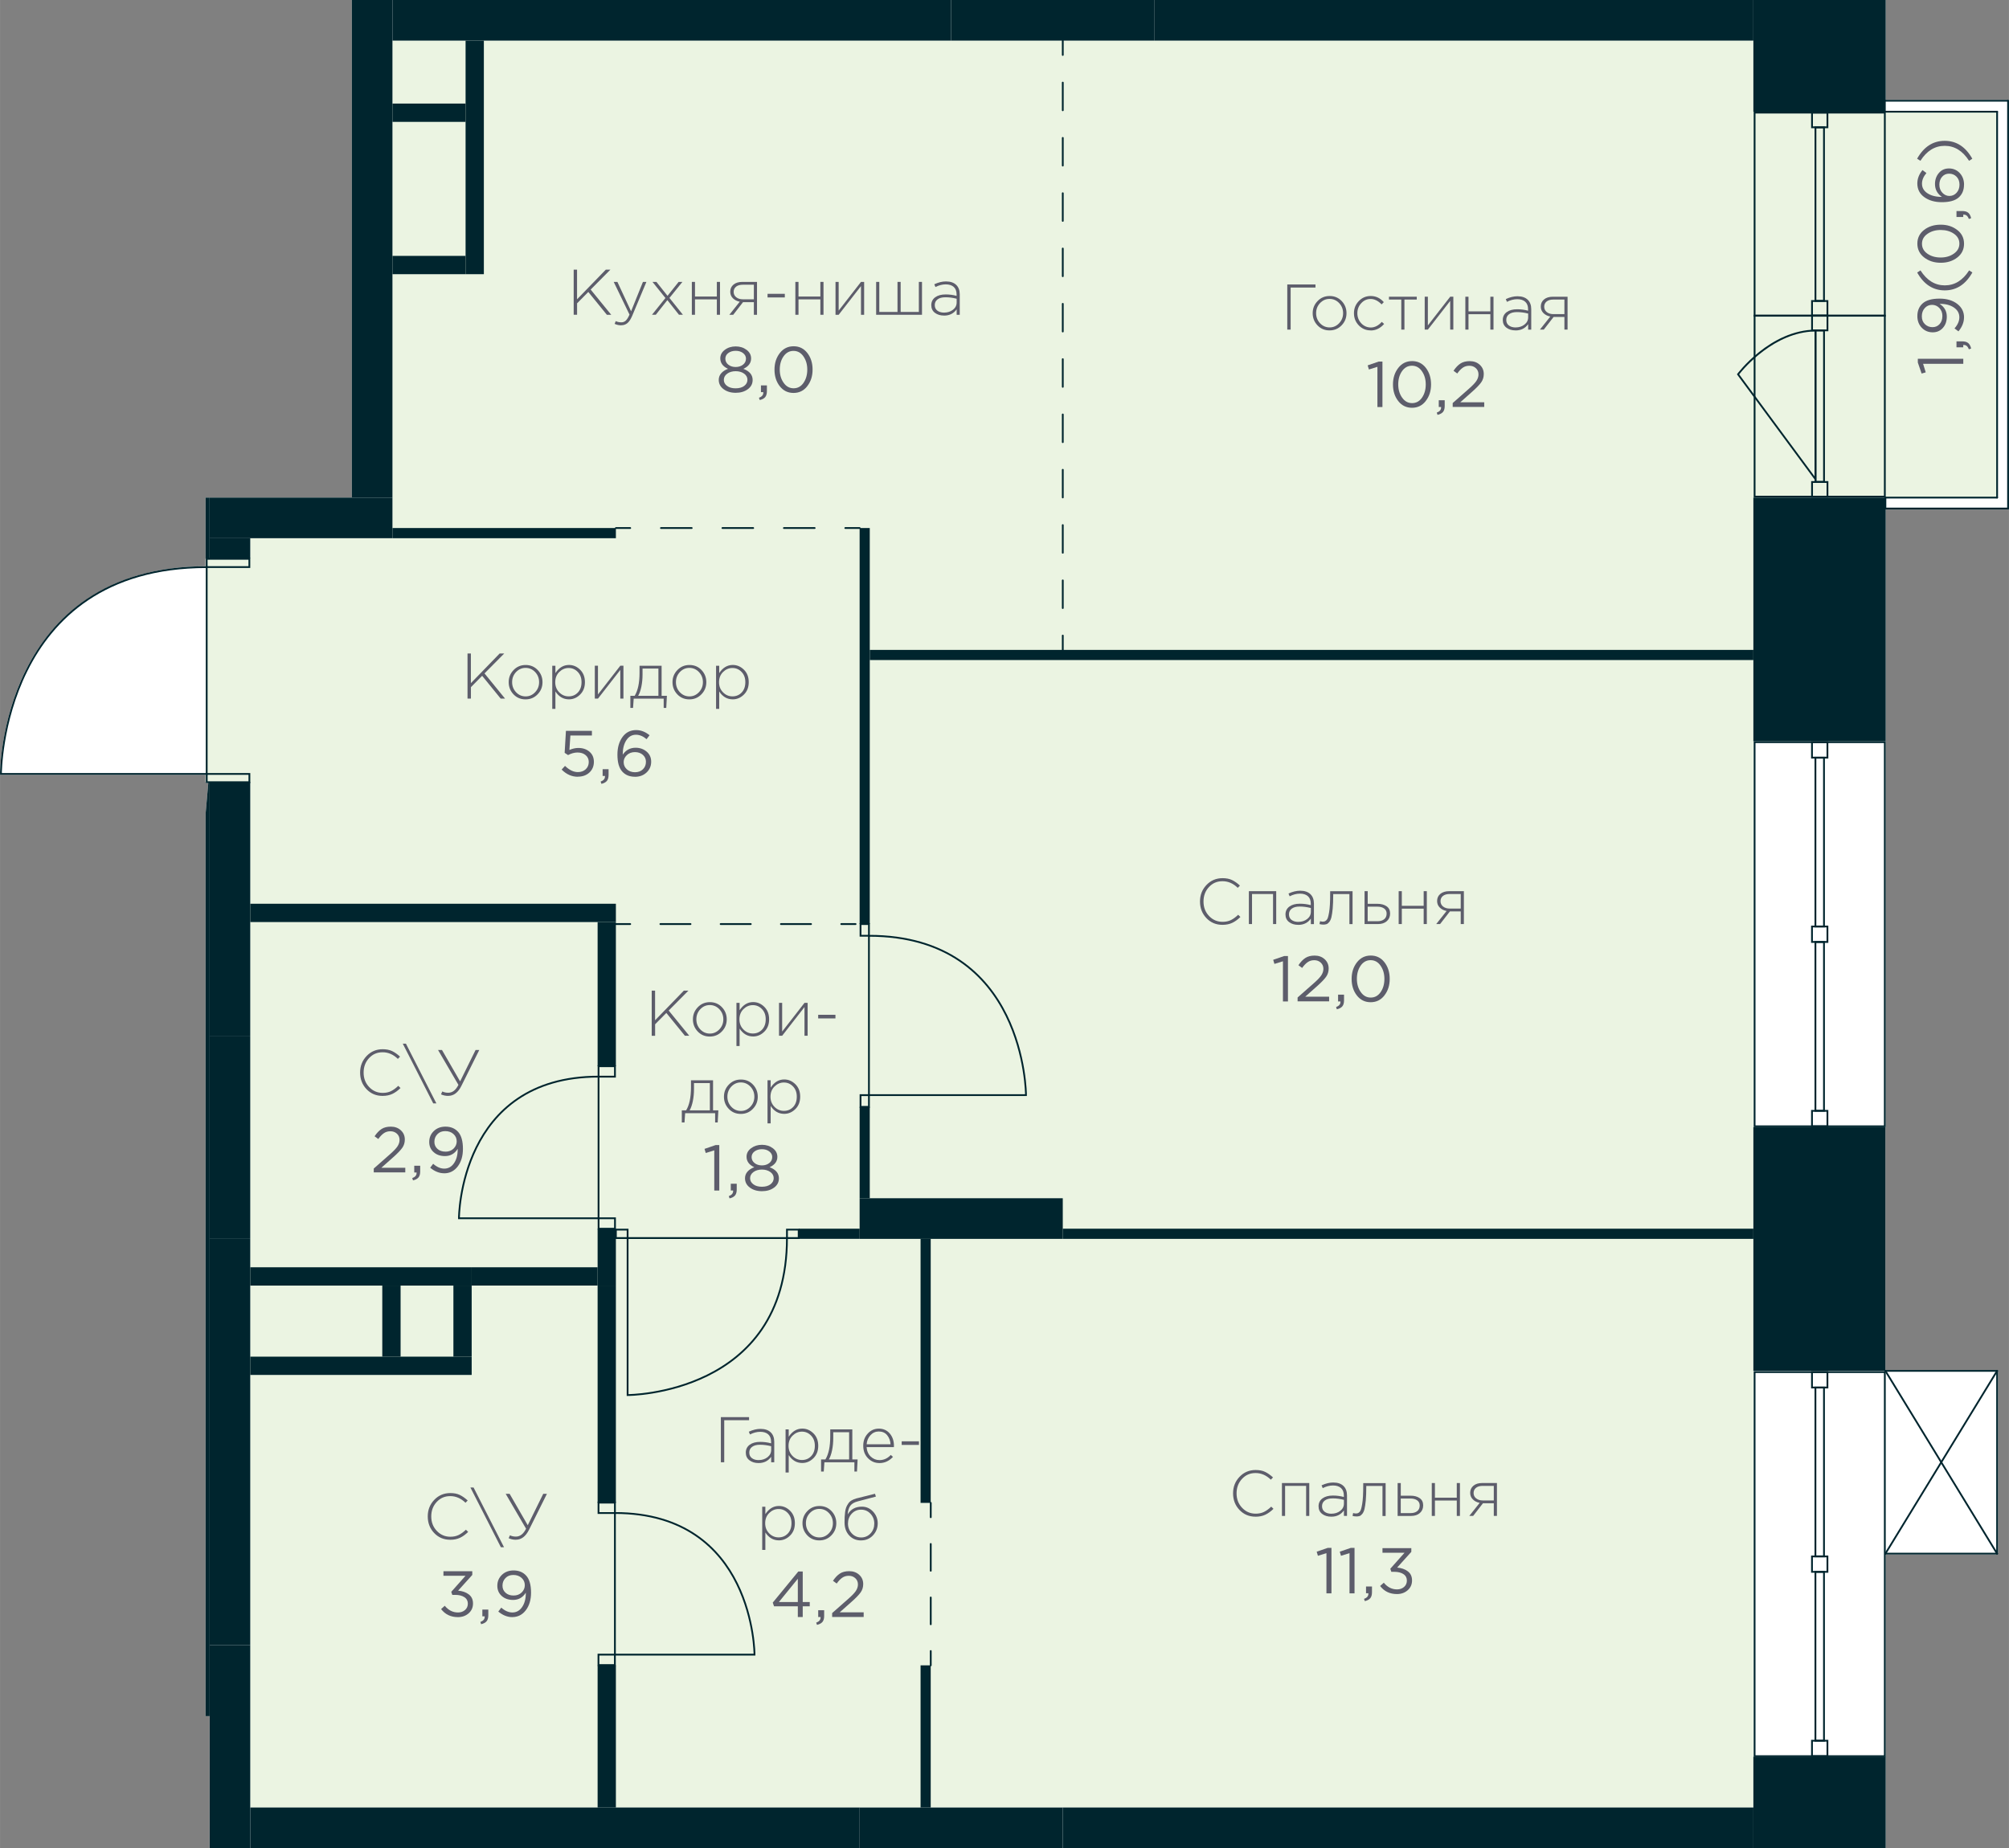 <?xml version="1.0" encoding="UTF-8"?>
<svg xmlns="http://www.w3.org/2000/svg" width="197.81mm" height="182mm" viewBox="0 0 560.71 515.91">
  <rect x="0" y="0" width="560.71" height="515.91" fill="#808080" stroke="none"/>
  <defs>
    <style>
      .cls-1 {
        stroke-dasharray: 0 0 7.47 7.47;
      }

      .cls-1, .cls-2, .cls-3, .cls-4, .cls-5, .cls-6 {
        fill: none;
        stroke: #00252e;
        stroke-linecap: round;
        stroke-width: .5px;
      }

      .cls-1, .cls-2, .cls-3, .cls-5, .cls-6 {
        stroke-linejoin: round;
      }

      .cls-2 {
        stroke-dasharray: 0 0 8.58 8.58;
      }

      .cls-3 {
        stroke-dasharray: 0 0 8.41 8.41;
      }

      .cls-7, .cls-8 {
        fill: #00252e;
      }

      .cls-9 {
        fill: #ebf4e2;
      }

      .cls-10 {
        fill: #fff;
      }

      .cls-11 {
        fill: #5d5d6b;
      }

      .cls-4 {
        stroke-miterlimit: 10;
      }

      .cls-5 {
        stroke-dasharray: 0 0 7.72 7.72;
      }

      .cls-8 {
        fill-rule: evenodd;
      }
    </style>
  </defs>
  <g id="Layer_17" data-name="Layer 17">
    <path class="cls-10" d="M322.13,0H98.19V138.9H57.37v17.01h.06v.08h-.06v2.07c-29.58,.11-43.61,15.81-50.17,29C.08,201.38,0,215.89,0,216.04v.25H57.37v1.98h.06v.33h.7l-.76,8.66v251.8h1.13v36.85h467.81v-81.95s31.09,0,31.09,0c.04,0,.09-.01,.13-.04,0,0,0-.02,.02-.02,.03-.02,.04-.05,.06-.08,.02-.03,.03-.05,.03-.08,0-.01,.01-.02,.01-.03v-51.02s-.01-.02-.01-.03c0-.03-.02-.06-.03-.08-.02-.03-.03-.06-.06-.08,0,0,0-.02-.02-.02-.02-.01-.04,0-.07-.01-.02,0-.04-.03-.06-.03h-31.18s0,0,0,0v-67.78h.09v-107.72s0-64.72,0-64.72h34.15c.14,0,.25-.11,.25-.25V28.12c0-.14-.11-.25-.25-.25h-34.15V0h-204.19Z"/>
  </g>
  <g id="fon_green">
    <polygon class="cls-9" points="557.4 31.18 489.37 31.18 489.37 11.34 109.53 11.34 109.53 150.24 69.84 150.24 69.84 155.99 57.37 155.99 57.37 218.27 69.84 218.27 69.84 504.57 109.53 504.57 299.45 504.57 489.37 504.57 489.37 138.9 557.4 138.9 557.4 31.18"/>
  </g>
  <g id="_Разделитель" data-name="Разделитель">
    <g>
      <line class="cls-6" x1="171.89" y1="147.4" x2="175.89" y2="147.4"/>
      <line class="cls-2" x1="184.47" y1="147.4" x2="231.64" y2="147.4"/>
      <line class="cls-6" x1="235.92" y1="147.4" x2="239.92" y2="147.4"/>
    </g>
    <g>
      <line class="cls-6" x1="171.89" y1="257.95" x2="175.89" y2="257.95"/>
      <line class="cls-3" x1="184.31" y1="257.95" x2="230.58" y2="257.95"/>
      <line class="cls-6" x1="234.79" y1="257.95" x2="238.79" y2="257.95"/>
    </g>
    <g>
      <line class="cls-6" x1="259.77" y1="464.88" x2="259.77" y2="460.88"/>
      <line class="cls-1" x1="259.77" y1="453.41" x2="259.77" y2="427.26"/>
      <line class="cls-6" x1="259.77" y1="423.53" x2="259.77" y2="419.53"/>
    </g>
    <g>
      <line class="cls-6" x1="296.62" y1="11.34" x2="296.62" y2="15.34"/>
      <line class="cls-5" x1="296.62" y1="23.06" x2="296.62" y2="173.56"/>
      <line class="cls-6" x1="296.62" y1="177.42" x2="296.62" y2="181.42"/>
    </g>
  </g>
  <g id="_балконы" data-name="балконы">
    <g id="LINE">
      <line class="cls-6" x1="523.39" y1="31.18" x2="523.39" y2="28.35"/>
    </g>
    <g id="LINE-2" data-name="LINE">
      <line class="cls-6" x1="557.4" y1="31.18" x2="523.39" y2="31.18"/>
    </g>
    <g id="LINE-3" data-name="LINE">
      <line class="cls-6" x1="557.4" y1="138.9" x2="557.4" y2="31.18"/>
    </g>
    <g id="LINE-4" data-name="LINE">
      <line class="cls-6" x1="526.22" y1="141.73" x2="526.22" y2="138.9"/>
    </g>
    <g id="LINE-5" data-name="LINE">
      <line class="cls-6" x1="526.22" y1="138.9" x2="557.4" y2="138.9"/>
    </g>
    <g id="LINE-6" data-name="LINE">
      <line class="cls-6" x1="523.39" y1="28.12" x2="560.46" y2="28.12"/>
    </g>
    <g id="LINE-7" data-name="LINE">
      <line class="cls-6" x1="560.46" y1="28.12" x2="560.46" y2="141.96"/>
    </g>
    <g id="LINE-8" data-name="LINE">
      <line class="cls-6" x1="560.46" y1="141.96" x2="526.22" y2="141.96"/>
    </g>
  </g>
  <g id="_Окна" data-name="Окна">
    <g>
      <path class="cls-7" d="M489.96,382.76h0m35.85,.5v106.72s-35.85,0-35.85,0v-106.72s35.85,0,35.85,0m.5-.5h-36.85s0,107.72,0,107.72h36.85v-107.72h0Z"/>
      <g>
        <path class="cls-7" d="M509.79,383.26v3.81h-3.81v-3.81h3.81m.5-.5h-4.81v4.81h4.81v-4.81h0Z"/>
        <path class="cls-7" d="M509.79,434.72v3.81s-3.81,0-3.81,0v-3.81h3.81m.5-.5h-4.81v4.81h4.81v-4.81h0Z"/>
        <path class="cls-7" d="M508.83,387.59v46.61h-1.89v-46.61s1.89,0,1.89,0m.5-.5h-2.89v47.61h2.89v-47.61h0Z"/>
        <path class="cls-7" d="M509.79,486.17v3.81h-3.81v-3.81h3.81m.5-.5h-4.81v4.81h4.81v-4.81h0Z"/>
        <path class="cls-7" d="M508.83,439.04v46.61s-1.89,0-1.89,0v-46.61h1.89m.5-.5h-2.89v47.61h2.89v-47.61h0Z"/>
      </g>
    </g>
    <g>
      <path class="cls-7" d="M489.96,206.93h0m35.85,.5v106.72s-35.85,0-35.85,0v-106.72s35.85,0,35.85,0m.5-.5h-36.85s0,107.72,0,107.72h36.85s0-107.72,0-107.72h0Z"/>
      <g>
        <path class="cls-7" d="M509.79,207.43v3.81h-3.81s0-3.81,0-3.81h3.81m.5-.5h-4.81v4.81h4.81v-4.81h0Z"/>
        <path class="cls-7" d="M509.79,258.88v3.81s-3.81,0-3.81,0v-3.81h3.81m.5-.5h-4.81v4.81h4.81v-4.81h0Z"/>
        <path class="cls-7" d="M508.83,211.76v46.61h-1.89s0-46.61,0-46.61h1.89m.5-.5h-2.89v47.61s2.89,0,2.89,0v-47.61h0Z"/>
        <path class="cls-7" d="M509.79,310.34v3.81h-3.81v-3.81h3.81m.5-.5h-4.81v4.81h4.81v-4.81h0Z"/>
        <path class="cls-7" d="M508.83,263.21v46.61s-1.89,0-1.89,0v-46.61h1.89m.5-.5h-2.89v47.61h2.89v-47.61h0Z"/>
      </g>
    </g>
    <g>
      <g>
        <path class="cls-7" d="M489.96,88.37h35.85s0,50.02,0,50.02h-35.85v-50.02m-.5-.5v51.02s36.85,0,36.85,0v-51.02s-36.85,0-36.85,0h0Z"/>
        <path class="cls-7" d="M506,88.37h3.8v3.6h-3.8v-3.6m-.5-.5v4.6h4.8s0-4.6,0-4.6h-4.8Z"/>
        <path class="cls-7" d="M506,134.8h3.8v3.6h-3.8v-3.6m-.5-.5v4.6h4.8v-4.6h-4.8Z"/>
        <path class="cls-7" d="M506.96,92.51h1.88s0,41.75,0,41.75h-1.88v-41.75m-.5-.5v42.75s2.88,0,2.88,0v-42.75s-2.88,0-2.88,0h0Z"/>
        <path class="cls-7" d="M506.46,92.52v40.49s-21.05-28.51-21.05-28.51c1.45-1.83,9.79-11.69,21.05-11.98m.5-.51h0Zm0,0c-13.02,0-22.18,12.48-22.18,12.48l22.18,30.04v-42.52h0Z"/>
      </g>
      <g>
        <path class="cls-7" d="M525.81,31.68v56.2s-35.85,0-35.85,0V31.68s35.85,0,35.85,0m.5-.5h-36.85v57.2s36.85,0,36.85,0V31.18h0Z"/>
        <path class="cls-7" d="M509.79,84.28v3.6h-3.8s0-3.6,0-3.6h3.8m.5-.5h-4.8v4.6h4.8v-4.6h0Z"/>
        <path class="cls-7" d="M509.79,31.68v3.6h-3.8v-3.6h3.8m.5-.5h-4.8v4.6h4.8v-4.6h0Z"/>
        <path class="cls-7" d="M508.83,35.82v47.92s-1.88,0-1.88,0V35.82s1.88,0,1.88,0m.5-.5h-2.88s0,48.92,0,48.92h2.88s0-48.92,0-48.92h0Z"/>
      </g>
    </g>
  </g>
  <g id="_двери" data-name="двери">
    <g>
      <path class="cls-4" d="M57.68,216.04H.25s0-57.73,57.43-57.73v57.73Z"/>
      <rect class="cls-4" x="62.48" y="211.24" width="2.31" height="11.91" transform="translate(-153.55 280.83) rotate(-90)"/>
      <rect class="cls-4" x="62.48" y="151.19" width="2.31" height="11.91" transform="translate(-93.51 220.78) rotate(-90)"/>
    </g>
    <g>
      <rect class="cls-4" x="167.87" y="461.05" width="2.91" height="4.58" transform="translate(-294.02 632.67) rotate(-90)"/>
      <rect class="cls-4" x="167.87" y="418.61" width="2.91" height="4.58" transform="translate(-251.57 590.23) rotate(-90)"/>
      <path class="cls-4" d="M171.62,422.35v39.54s38.96,0,38.96,0c0,0,0-39.54-38.96-39.54Z"/>
    </g>
    <g>
      <rect class="cls-4" x="167.89" y="339.25" width="2.91" height="4.58" transform="translate(-172.19 510.88) rotate(-90)"/>
      <rect class="cls-4" x="167.89" y="296.8" width="2.91" height="4.58" transform="translate(-129.75 468.44) rotate(-90)"/>
      <path class="cls-4" d="M167.05,300.54v39.54s-38.96,0-38.96,0c0,0,0-39.54,38.96-39.54Z"/>
    </g>
    <g>
      <rect class="cls-4" x="171.89" y="343.25" width="3.27" height="2.35"/>
      <rect class="cls-4" x="219.64" y="343.25" width="3.27" height="2.35"/>
      <path class="cls-4" d="M219.64,345.6h-44.48s0,43.83,0,43.83c0,0,44.48,0,44.48-43.83Z"/>
    </g>
    <g>
      <rect class="cls-4" x="239.71" y="306.17" width="3.27" height="2.35" transform="translate(-66 548.69) rotate(-90)"/>
      <rect class="cls-4" x="239.71" y="258.41" width="3.27" height="2.35" transform="translate(-18.24 500.93) rotate(-90)"/>
      <path class="cls-4" d="M242.52,261.22v44.48s43.83,0,43.83,0c0,0,0-44.48-43.83-44.48Z"/>
    </g>
  </g>
  <g id="_Стены" data-name="Стены">
    <polygon class="cls-8" points="58.51 515.91 69.84 515.91 69.84 459.21 58.51 459.21 58.51 515.16 58.51 515.91"/>
    <polygon class="cls-8" points="69.84 345.83 69.84 289.13 58.51 289.13 58.51 345.83 66.46 345.83 69.84 345.83"/>
    <polygon class="cls-8" points="286.5 11.34 322.13 11.34 322.13 0 265.43 0 265.43 11.34 286.5 11.34"/>
    <polygon class="cls-8" points="109.53 150.24 109.53 138.9 58.51 138.9 58.51 150.24 98.62 150.24 109.53 150.24"/>
    <polygon class="cls-8" points="239.92 515.91 296.62 515.91 296.62 504.57 239.92 504.57 239.92 515.16 239.92 515.91"/>
    <polygon class="cls-8" points="239.92 345.83 296.62 345.83 296.62 334.49 239.92 334.49 239.92 341.68 239.92 345.83"/>
    <polygon class="cls-7" points="57.37 227.26 57.37 479.06 58.51 479.06 58.51 218.27 58.16 218.27 57.37 227.26"/>
    <rect class="cls-7" x="57.37" y="138.9" width="1.13" height="17.01"/>
    <rect class="cls-7" x="98.19" width="11.34" height="138.9"/>
    <path class="cls-8" d="M377.68,515.91h111.7v-11.34s-192.76,0-192.76,0v11.34h81.06m-243.12,0h105.37v-11.34H69.84v11.34h64.71Z"/>
    <path class="cls-8" d="M129.37,11.34h136.06V0H109.53V11.34h19.84m360,0V0h-167.24V11.34h167.24Z"/>
    <path class="cls-8" d="M69.84,459.21v-113.39h-11.34v113.39s11.34,0,11.34,0m0-170.08v-70.87h-11.34v70.87h11.34m-11.34-133.23h11.34v-5.67s-11.34,0-11.34,0v5.67Z"/>
    <polygon class="cls-8" points="135.04 76.54 135.04 11.34 129.94 11.34 129.94 76.54 134.55 76.54 135.04 76.54"/>
    <polygon class="cls-8" points="129.94 34.02 129.94 28.91 109.53 28.91 109.53 34.02 129.37 34.02 129.94 34.02"/>
    <polygon class="cls-8" points="131.64 383.81 131.64 378.71 69.84 378.71 69.84 383.81 119.36 383.81 131.64 383.81"/>
    <polygon class="cls-8" points="166.79 257.39 171.89 257.39 171.89 252.28 69.84 252.28 69.84 257.39 164.94 257.39 166.79 257.39"/>
    <polygon class="cls-8" points="106.69 378.71 111.8 378.71 111.8 358.87 106.69 358.87 106.69 377.4 106.69 378.71"/>
    <polygon class="cls-8" points="94.78 358.87 131.64 358.87 131.64 353.76 69.84 353.76 69.84 358.87 87.23 358.87 94.78 358.87"/>
    <path class="cls-8" d="M171.89,504.57v-39.69h-5.1v39.69h5.1m0-85.04v-60.66h-5.1v60.66h5.1Z"/>
    <polygon class="cls-8" points="129.94 76.54 129.94 71.43 109.53 71.43 109.53 76.54 129.87 76.54 129.94 76.54"/>
    <polygon class="cls-8" points="526.22 490.39 525.66 490.39 512.05 490.39 500.71 490.39 489.37 490.39 489.37 515.91 500.71 515.91 500.71 515.91 501.05 515.91 512.05 515.91 513.38 515.91 521.51 515.91 522.82 515.91 523.39 515.91 526.31 515.91 526.31 490.39 526.22 490.39"/>
    <polygon class="cls-8" points="525.66 314.65 512.05 314.65 500.71 314.65 489.37 314.65 489.37 382.68 500.71 382.68 501.05 382.68 512.05 382.68 513.32 382.68 522.82 382.68 523.39 382.68 526.22 382.68 526.22 354.33 526.22 314.65 525.66 314.65"/>
    <polygon class="cls-8" points="526.22 138.9 526.22 138.9 525.66 138.9 525.66 138.9 512.05 138.9 512.05 138.9 500.71 138.9 489.37 138.9 489.37 206.93 500.71 206.93 501.05 206.93 512.05 206.93 522.82 206.93 523.39 206.93 526.31 206.93 526.31 138.9 526.22 138.9"/>
    <polygon class="cls-8" points="526.22 0 525.66 0 512.05 0 500.71 0 489.37 0 489.37 11.34 489.37 31.18 500.71 31.18 500.71 31.18 512.05 31.18 521.51 31.18 522.82 31.18 523.39 31.18 526.31 31.18 526.31 0 526.22 0"/>
    <path class="cls-8" d="M166.79,358.87h5.1v-15.87h-5.1v15.87m3.97-61.23h1.13v-40.25h-5.1v40.25h3.97Z"/>
    <rect class="cls-7" x="126.54" y="358.87" width="5.1" height="19.84"/>
    <rect class="cls-7" x="131.64" y="353.76" width="35.15" height="5.1"/>
    <g id="HATCH">
      <polygon class="cls-8" points="421.31 184.25 489.37 184.25 489.37 181.42 242.76 181.42 242.76 184.25 377.68 184.25 421.31 184.25"/>
    </g>
    <g id="HATCH-2" data-name="HATCH">
      <polygon class="cls-8" points="171.89 150.24 171.89 147.4 109.53 147.4 109.53 150.24 134.55 150.24 171.89 150.24"/>
    </g>
    <g id="HATCH-3" data-name="HATCH">
      <path class="cls-8" d="M240.79,334.49h1.96v-25.51h-2.83v25.51h.87m-.87-76.54h2.83v-110.55h-2.83v110.55Z"/>
    </g>
    <g id="HATCH-4" data-name="HATCH">
      <rect class="cls-7" x="222.92" y="342.99" width="17.01" height="2.83"/>
    </g>
    <g id="HATCH-5" data-name="HATCH">
      <rect class="cls-7" x="256.93" y="345.83" width="2.83" height="73.7"/>
    </g>
    <g id="HATCH-6" data-name="HATCH">
      <rect class="cls-7" x="256.93" y="464.88" width="2.83" height="39.69"/>
    </g>
    <g id="HATCH-7" data-name="HATCH">
      <polygon class="cls-8" points="296.62 345.83 489.37 345.83 489.37 342.99 296.62 342.99 296.62 344.54 296.62 345.83"/>
    </g>
  </g>
  <g id="_текст" data-name="текст">
    <g>
      <path class="cls-11" d="M359.28,92.01v-12.6h7.87v.86h-6.93v11.74h-.94Z"/>
      <path class="cls-11" d="M374.45,90.81c-.91,.95-2.03,1.42-3.38,1.42s-2.46-.47-3.36-1.41c-.89-.94-1.34-2.07-1.34-3.39s.45-2.44,1.36-3.38c.91-.95,2.03-1.42,3.38-1.42s2.46,.47,3.36,1.41c.89,.94,1.34,2.07,1.34,3.39s-.45,2.44-1.36,3.38Zm-3.34,.59c1.02,0,1.9-.39,2.64-1.17,.74-.78,1.11-1.72,1.11-2.81s-.37-2.04-1.11-2.82c-.74-.77-1.63-1.16-2.67-1.16s-1.91,.39-2.65,1.16c-.73,.77-1.1,1.71-1.1,2.82s.37,2.04,1.1,2.82c.73,.77,1.63,1.16,2.68,1.16Z"/>
      <path class="cls-11" d="M382.57,92.23c-1.32,0-2.43-.47-3.33-1.4-.9-.94-1.35-2.07-1.35-3.4s.45-2.45,1.36-3.39c.91-.94,2.01-1.41,3.32-1.41,1.43,0,2.65,.57,3.65,1.71l-.61,.63c-.98-1.01-2-1.51-3.06-1.51s-1.89,.39-2.62,1.17c-.73,.78-1.09,1.72-1.09,2.81s.37,2.04,1.1,2.82c.73,.77,1.63,1.16,2.68,1.16s2.11-.52,3.04-1.57l.65,.58c-1.07,1.21-2.32,1.82-3.74,1.82Z"/>
      <path class="cls-11" d="M391.1,92.01v-8.39h-3.44v-.79h7.76v.79h-3.44v8.39h-.88Z"/>
      <path class="cls-11" d="M397.64,92.01v-9.18h.88v8.01l6.23-8.01h.88v9.18h-.88v-8.01l-6.23,8.01h-.88Z"/>
      <path class="cls-11" d="M408.98,92.01v-9.18h.88v4.09h6.1v-4.09h.88v9.18h-.88v-4.3h-6.1v4.3h-.88Z"/>
      <path class="cls-11" d="M422.98,92.23c-1.01,0-1.85-.25-2.53-.76-.68-.51-1.02-1.23-1.02-2.15s.37-1.67,1.1-2.2c.73-.53,1.7-.79,2.92-.79,1.03,0,2.05,.13,3.04,.4v-.4c0-.91-.26-1.61-.79-2.09-.53-.48-1.27-.72-2.23-.72s-1.92,.25-2.88,.74l-.32-.77c1.14-.53,2.23-.79,3.26-.79,1.26,0,2.23,.34,2.9,1.01,.62,.62,.94,1.49,.94,2.59v5.72h-.86v-1.53c-.83,1.16-2,1.75-3.51,1.75Zm.05-.83c.96,0,1.78-.27,2.46-.8s1.02-1.21,1.02-2.03v-1.04c-1.08-.28-2.12-.41-3.11-.41s-1.7,.2-2.22,.59c-.52,.39-.78,.92-.78,1.59s.24,1.18,.72,1.55c.48,.37,1.12,.56,1.93,.56Z"/>
      <path class="cls-11" d="M429.79,92.01l2.9-3.65c-.77-.14-1.4-.46-1.9-.95-.5-.49-.75-1.1-.75-1.84,0-.82,.3-1.48,.9-1.98s1.42-.76,2.47-.76h4.1v9.18h-.88v-3.53h-3.02l-2.74,3.53h-1.08Zm3.78-4.32h3.06v-4.07h-3.1c-.79,0-1.41,.18-1.86,.54-.45,.36-.68,.85-.68,1.46s.24,1.12,.72,1.5c.48,.38,1.1,.57,1.85,.57Z"/>
      <path class="cls-11" d="M384.44,113.61v-11.21l-2.38,.74-.34-1.15,3.08-1.06h1.04v12.69h-1.4Z"/>
      <path class="cls-11" d="M397.94,111.93c-.98,1.27-2.27,1.9-3.85,1.9s-2.87-.63-3.84-1.88c-.98-1.25-1.47-2.8-1.47-4.63s.5-3.35,1.48-4.62c.99-1.27,2.28-1.9,3.86-1.9s2.86,.63,3.83,1.88,1.46,2.8,1.46,4.63-.49,3.35-1.48,4.62Zm-6.61-.94c.72,1.03,1.65,1.54,2.79,1.54s2.06-.51,2.76-1.52c.7-1.01,1.05-2.25,1.05-3.7s-.36-2.66-1.07-3.68c-.71-1.03-1.64-1.54-2.78-1.54s-2.06,.51-2.77,1.52c-.71,1.01-1.06,2.25-1.06,3.7s.36,2.66,1.08,3.68Z"/>
      <path class="cls-11" d="M401.22,115.81l-.22-.63c.8-.3,1.21-.76,1.21-1.39v-.18h-.65v-1.89h1.66v1.62c0,.72-.16,1.27-.48,1.66-.32,.38-.83,.65-1.52,.81Z"/>
      <path class="cls-11" d="M405.45,113.61v-1.1l4.57-4.03c.98-.86,1.67-1.58,2.05-2.16,.38-.58,.58-1.18,.58-1.8,0-.72-.25-1.3-.74-1.75s-1.09-.67-1.8-.67-1.29,.17-1.81,.52c-.52,.35-1.05,.89-1.58,1.64l-1.04-.76c.61-.91,1.26-1.59,1.94-2.03,.68-.44,1.55-.66,2.59-.66,1.13,0,2.06,.34,2.8,1.02,.74,.68,1.11,1.54,1.11,2.58,0,.86-.23,1.63-.7,2.3s-1.3,1.54-2.48,2.59l-3.37,2.99h6.68v1.3h-8.8Z"/>
    </g>
    <g>
      <path class="cls-11" d="M130.48,195.02v-12.6h.94v8.28l8.03-8.28h1.28l-5.51,5.56,5.74,7.04h-1.22l-5.18-6.37-3.13,3.17v3.2h-.94Z"/>
      <path class="cls-11" d="M150.05,193.81c-.91,.95-2.03,1.42-3.38,1.42s-2.46-.47-3.36-1.41c-.89-.94-1.34-2.07-1.34-3.39s.45-2.44,1.36-3.38c.91-.95,2.03-1.42,3.38-1.42s2.46,.47,3.36,1.41c.89,.94,1.34,2.07,1.34,3.39s-.45,2.44-1.36,3.38Zm-3.34,.59c1.02,0,1.9-.39,2.64-1.17,.74-.78,1.11-1.72,1.11-2.81s-.37-2.04-1.11-2.82c-.74-.77-1.63-1.16-2.67-1.16s-1.91,.39-2.65,1.16c-.73,.77-1.1,1.71-1.1,2.82s.37,2.04,1.1,2.82c.73,.77,1.63,1.16,2.68,1.16Z"/>
      <path class="cls-11" d="M154.13,197.9v-12.06h.88v2.05c1-1.51,2.26-2.27,3.78-2.27,1.18,0,2.21,.44,3.11,1.32,.9,.88,1.35,2.04,1.35,3.48s-.45,2.59-1.35,3.47c-.9,.89-1.94,1.33-3.11,1.33-1.56,0-2.82-.73-3.78-2.2v4.86h-.88Zm4.57-3.51c1.03,0,1.89-.36,2.57-1.07,.68-.71,1.03-1.68,1.03-2.89s-.35-2.13-1.05-2.86c-.7-.73-1.55-1.1-2.55-1.1s-1.87,.38-2.62,1.12-1.12,1.7-1.12,2.85,.38,2.08,1.12,2.83,1.62,1.12,2.62,1.12Z"/>
      <path class="cls-11" d="M166.01,195.02v-9.18h.88v8.01l6.23-8.01h.88v9.18h-.88v-8.01l-6.23,8.01h-.88Z"/>
      <path class="cls-11" d="M175.93,197.61v-3.38h1.21c.9-1.48,1.35-3.62,1.35-6.44v-1.94h6.16v8.39h1.48l-.18,3.38h-.72v-2.59h-8.37l-.18,2.59h-.74Zm2.18-3.38h5.65v-7.6h-4.43v1.66c0,1.2-.11,2.33-.33,3.4-.22,1.07-.52,1.91-.89,2.54Z"/>
      <path class="cls-11" d="M195.77,193.81c-.91,.95-2.03,1.42-3.38,1.42s-2.46-.47-3.36-1.41c-.89-.94-1.34-2.07-1.34-3.39s.45-2.44,1.36-3.38c.91-.95,2.03-1.42,3.38-1.42s2.46,.47,3.36,1.41c.89,.94,1.34,2.07,1.34,3.39s-.45,2.44-1.36,3.38Zm-3.34,.59c1.02,0,1.9-.39,2.64-1.17,.74-.78,1.11-1.72,1.11-2.81s-.37-2.04-1.11-2.82c-.74-.77-1.63-1.16-2.67-1.16s-1.91,.39-2.65,1.16c-.73,.77-1.1,1.71-1.1,2.82s.37,2.04,1.1,2.82c.73,.77,1.63,1.16,2.68,1.16Z"/>
      <path class="cls-11" d="M199.85,197.9v-12.06h.88v2.05c1-1.51,2.26-2.27,3.78-2.27,1.18,0,2.21,.44,3.11,1.32,.9,.88,1.35,2.04,1.35,3.48s-.45,2.59-1.35,3.47c-.9,.89-1.94,1.33-3.11,1.33-1.56,0-2.82-.73-3.78-2.2v4.86h-.88Zm4.57-3.51c1.03,0,1.89-.36,2.57-1.07,.68-.71,1.03-1.68,1.03-2.89s-.35-2.13-1.05-2.86c-.7-.73-1.55-1.1-2.55-1.1s-1.87,.38-2.62,1.12-1.12,1.7-1.12,2.85,.38,2.08,1.12,2.83,1.62,1.12,2.62,1.12Z"/>
      <path class="cls-11" d="M161.25,216.83c-1.67,0-3.17-.67-4.5-2l.94-1.03c1.19,1.15,2.38,1.73,3.58,1.73,.9,0,1.63-.26,2.2-.79,.56-.53,.85-1.21,.85-2.03,0-.78-.29-1.42-.87-1.91-.58-.49-1.33-.74-2.26-.74-.86,0-1.75,.24-2.65,.72l-.95-.63,.36-6.14h7.25v1.31h-6.01l-.27,4.03c.85-.37,1.68-.56,2.48-.56,1.26,0,2.3,.35,3.12,1.05s1.23,1.65,1.23,2.83-.42,2.22-1.26,2.99c-.84,.77-1.92,1.15-3.24,1.15Z"/>
      <path class="cls-11" d="M167.85,218.81l-.22-.63c.8-.3,1.21-.76,1.21-1.39v-.18h-.65v-1.89h1.66v1.62c0,.72-.16,1.27-.48,1.66-.32,.38-.83,.65-1.52,.81Z"/>
      <path class="cls-11" d="M177.21,216.83c-1.51,0-2.71-.5-3.58-1.49-.88-1-1.31-2.56-1.31-4.7,0-1.97,.47-3.6,1.41-4.9s2.22-1.94,3.83-1.94c1.31,0,2.55,.48,3.73,1.44l-.83,1.1c-.98-.83-1.97-1.24-2.97-1.24-1.12,0-2.01,.51-2.68,1.53-.67,1.02-1.01,2.35-1.01,3.98v.05c.88-1.28,2.07-1.93,3.58-1.93,1.21,0,2.24,.36,3.09,1.08,.85,.72,1.27,1.66,1.27,2.83s-.43,2.21-1.3,3.01-1.94,1.19-3.22,1.19Zm.02-1.26c.91,0,1.65-.28,2.21-.83,.56-.55,.84-1.25,.84-2.09,0-.78-.29-1.42-.86-1.93-.58-.51-1.31-.77-2.21-.77s-1.67,.28-2.26,.84c-.59,.56-.89,1.21-.89,1.95,0,.8,.3,1.48,.9,2.02,.6,.54,1.36,.81,2.29,.81Z"/>
    </g>
    <g>
      <path class="cls-11" d="M341.18,258.17c-1.79,0-3.28-.63-4.47-1.88-1.19-1.25-1.79-2.8-1.79-4.63s.6-3.34,1.8-4.61c1.2-1.27,2.7-1.91,4.5-1.91,1.03,0,1.91,.17,2.64,.52,.73,.35,1.46,.86,2.21,1.55l-.61,.63c-1.27-1.24-2.69-1.85-4.25-1.85s-2.77,.54-3.79,1.63c-1.01,1.09-1.52,2.43-1.52,4.04s.51,2.94,1.54,4.03c1.03,1.09,2.29,1.64,3.79,1.64,.88,0,1.65-.16,2.32-.49s1.34-.82,2.02-1.48l.63,.61c-.73,.72-1.49,1.27-2.27,1.64-.78,.37-1.69,.56-2.74,.56Z"/>
      <path class="cls-11" d="M348.56,257.95v-9.18h7.63v9.18h-.88v-8.39h-5.87v8.39h-.88Z"/>
      <path class="cls-11" d="M362.33,258.17c-1.01,0-1.85-.25-2.53-.76-.68-.51-1.02-1.23-1.02-2.15s.37-1.67,1.1-2.2c.73-.53,1.7-.79,2.92-.79,1.03,0,2.05,.13,3.04,.4v-.4c0-.91-.26-1.61-.79-2.09-.53-.48-1.27-.72-2.23-.72s-1.92,.25-2.88,.74l-.32-.77c1.14-.53,2.23-.79,3.26-.79,1.26,0,2.23,.34,2.9,1.01,.62,.62,.94,1.49,.94,2.59v5.72h-.86v-1.53c-.83,1.16-2,1.75-3.51,1.75Zm.05-.83c.96,0,1.78-.27,2.46-.8s1.02-1.21,1.02-2.03v-1.04c-1.08-.28-2.12-.41-3.11-.41s-1.7,.2-2.22,.59c-.52,.39-.78,.92-.78,1.59s.24,1.18,.72,1.55c.48,.37,1.12,.56,1.93,.56Z"/>
      <path class="cls-11" d="M369.28,258.1c-.34,0-.67-.05-1.01-.14l.16-.81c.3,.08,.53,.13,.7,.13,.24,0,.44-.03,.59-.08,.15-.05,.31-.17,.49-.33,.18-.17,.32-.43,.43-.79,.11-.36,.21-.83,.31-1.4,.1-.58,.18-1.31,.23-2.21,.05-.9,.07-1.96,.07-3.19v-.49h6.25v9.18h-.88v-8.39h-4.52v.25c0,1.49-.05,2.75-.14,3.78-.1,1.03-.22,1.84-.36,2.42-.14,.58-.35,1.03-.61,1.35-.26,.32-.52,.52-.76,.6-.25,.08-.56,.13-.95,.13Z"/>
      <path class="cls-11" d="M380.85,257.95v-9.18h.88v3.53h2.74c1.02,0,1.86,.23,2.52,.68,.66,.45,.99,1.12,.99,2.02s-.31,1.6-.92,2.14c-.61,.54-1.42,.81-2.43,.81h-3.78Zm.88-.79h2.75c.78,0,1.4-.19,1.85-.56s.68-.89,.68-1.57c0-.61-.23-1.09-.7-1.43-.47-.34-1.1-.51-1.91-.51h-2.68v4.07Z"/>
      <path class="cls-11" d="M390.37,257.95v-9.18h.88v4.09h6.1v-4.09h.88v9.18h-.88v-4.3h-6.1v4.3h-.88Z"/>
      <path class="cls-11" d="M400.85,257.95l2.9-3.65c-.77-.14-1.4-.46-1.9-.95-.5-.49-.75-1.1-.75-1.84,0-.82,.3-1.48,.9-1.98s1.42-.76,2.47-.76h4.1v9.18h-.88v-3.53h-3.02l-2.74,3.53h-1.08Zm3.78-4.32h3.06v-4.07h-3.1c-.79,0-1.41,.18-1.86,.54-.45,.36-.68,.85-.68,1.46s.24,1.12,.72,1.5c.48,.38,1.1,.57,1.85,.57Z"/>
      <path class="cls-11" d="M358.07,279.55v-11.21l-2.38,.74-.34-1.15,3.08-1.06h1.04v12.69h-1.4Z"/>
      <path class="cls-11" d="M362.16,279.55v-1.1l4.57-4.03c.98-.86,1.67-1.58,2.05-2.16,.38-.58,.58-1.18,.58-1.8,0-.72-.25-1.3-.74-1.75-.49-.45-1.09-.67-1.8-.67s-1.29,.17-1.81,.52c-.52,.35-1.05,.89-1.58,1.64l-1.04-.76c.61-.91,1.26-1.59,1.94-2.03s1.55-.66,2.59-.66c1.13,0,2.06,.34,2.8,1.02,.74,.68,1.11,1.54,1.11,2.58,0,.86-.23,1.63-.7,2.3s-1.3,1.54-2.48,2.59l-3.37,2.99h6.68v1.3h-8.8Z"/>
      <path class="cls-11" d="M373.12,281.75l-.22-.63c.8-.3,1.21-.76,1.21-1.39v-.18h-.65v-1.89h1.66v1.62c0,.72-.16,1.27-.48,1.65-.32,.38-.83,.65-1.52,.81Z"/>
      <path class="cls-11" d="M386.4,277.87c-.98,1.27-2.27,1.9-3.85,1.9s-2.87-.63-3.84-1.88c-.98-1.25-1.47-2.8-1.47-4.63s.5-3.35,1.48-4.62c.99-1.27,2.28-1.9,3.86-1.9s2.86,.63,3.83,1.88,1.46,2.8,1.46,4.63-.49,3.35-1.48,4.62Zm-6.61-.94c.72,1.03,1.65,1.54,2.79,1.54s2.06-.51,2.76-1.52c.7-1.01,1.05-2.25,1.05-3.7s-.36-2.65-1.07-3.68c-.71-1.03-1.64-1.54-2.78-1.54s-2.06,.51-2.77,1.52c-.71,1.02-1.06,2.25-1.06,3.7s.36,2.66,1.08,3.68Z"/>
    </g>
    <g>
      <path class="cls-11" d="M106.76,305.92c-1.79,0-3.28-.63-4.47-1.88-1.19-1.25-1.79-2.8-1.79-4.63s.6-3.34,1.8-4.61c1.2-1.27,2.7-1.91,4.5-1.91,1.03,0,1.91,.18,2.64,.52,.73,.35,1.46,.86,2.21,1.55l-.61,.63c-1.27-1.24-2.69-1.85-4.25-1.85s-2.77,.54-3.79,1.63c-1.01,1.09-1.52,2.43-1.52,4.04s.51,2.94,1.54,4.03c1.03,1.09,2.29,1.64,3.79,1.64,.88,0,1.65-.16,2.32-.49s1.34-.82,2.02-1.48l.63,.61c-.73,.72-1.49,1.27-2.27,1.64-.78,.37-1.69,.56-2.74,.56Z"/>
      <path class="cls-11" d="M120.91,308.01l-8.5-16.67h.88l8.5,16.67h-.88Z"/>
      <path class="cls-11" d="M125.1,305.92c-.72,0-1.39-.14-2.02-.43l.36-.81c.49,.24,1.04,.36,1.66,.36,1.16,0,2.11-.73,2.84-2.2l-5.69-9.74h1.1l5.06,8.77,4.32-8.77h1.03l-5,10.04c-.92,1.85-2.14,2.77-3.65,2.77Z"/>
      <path class="cls-11" d="M104.31,327.3v-1.1l4.57-4.03c.98-.87,1.67-1.58,2.05-2.16,.38-.58,.58-1.18,.58-1.8,0-.72-.25-1.3-.74-1.75-.49-.44-1.09-.67-1.8-.67s-1.29,.17-1.81,.52c-.52,.35-1.05,.89-1.58,1.64l-1.04-.76c.61-.91,1.26-1.59,1.94-2.03,.68-.44,1.55-.66,2.59-.66,1.13,0,2.06,.34,2.8,1.02,.74,.68,1.11,1.54,1.11,2.58,0,.86-.23,1.63-.7,2.3s-1.3,1.54-2.48,2.59l-3.37,2.99h6.68v1.29h-8.8Z"/>
      <path class="cls-11" d="M115.27,329.5l-.22-.63c.8-.3,1.21-.76,1.21-1.39v-.18h-.65v-1.89h1.66v1.62c0,.72-.16,1.27-.48,1.66-.32,.38-.83,.65-1.52,.81Z"/>
      <path class="cls-11" d="M123.95,327.52c-1.34,0-2.64-.52-3.89-1.55l.83-1.1c1.02,.9,2.05,1.35,3.1,1.35,1.12,0,2.02-.5,2.71-1.5,.69-1,1.04-2.29,1.04-3.86v-.16c-.84,1.34-2.03,2.02-3.56,2.02-1.3,0-2.35-.37-3.17-1.11-.82-.74-1.22-1.68-1.22-2.83,0-1.21,.43-2.23,1.28-3.05,.85-.82,1.94-1.23,3.26-1.23,1.49,0,2.67,.5,3.55,1.49,.88,1,1.32,2.57,1.32,4.72,0,2-.49,3.64-1.46,4.91s-2.23,1.91-3.78,1.91Zm.38-6.03c.92,0,1.68-.29,2.26-.86s.87-1.25,.87-2.02c0-.82-.3-1.5-.9-2.04-.6-.55-1.37-.82-2.3-.82s-1.64,.29-2.2,.87-.83,1.29-.83,2.11,.29,1.46,.86,1.98,1.32,.77,2.23,.77Z"/>
    </g>
    <g>
      <path class="cls-11" d="M181.89,289.13v-12.6h.94v8.28l8.03-8.28h1.28l-5.51,5.56,5.74,7.04h-1.22l-5.18-6.37-3.13,3.17v3.21h-.94Z"/>
      <path class="cls-11" d="M201.47,287.93c-.91,.95-2.03,1.42-3.38,1.42s-2.46-.47-3.36-1.41c-.89-.94-1.34-2.07-1.34-3.39s.45-2.44,1.36-3.38c.91-.95,2.03-1.42,3.38-1.42s2.46,.47,3.36,1.41c.89,.94,1.34,2.07,1.34,3.39s-.45,2.44-1.36,3.38Zm-3.34,.59c1.02,0,1.9-.39,2.64-1.17,.74-.78,1.11-1.71,1.11-2.81s-.37-2.04-1.11-2.82c-.74-.77-1.63-1.16-2.67-1.16s-1.91,.39-2.65,1.16c-.73,.78-1.1,1.71-1.1,2.82s.37,2.04,1.1,2.82c.73,.77,1.63,1.16,2.68,1.16Z"/>
      <path class="cls-11" d="M205.54,292.01v-12.06h.88v2.05c1-1.51,2.26-2.27,3.78-2.27,1.18,0,2.21,.44,3.11,1.32,.9,.88,1.35,2.04,1.35,3.48s-.45,2.59-1.35,3.47c-.9,.89-1.94,1.33-3.11,1.33-1.56,0-2.82-.73-3.78-2.2v4.86h-.88Zm4.57-3.51c1.03,0,1.89-.36,2.57-1.07,.68-.71,1.03-1.68,1.03-2.89s-.35-2.13-1.05-2.86c-.7-.73-1.55-1.1-2.55-1.1s-1.87,.38-2.62,1.12-1.12,1.7-1.12,2.85,.38,2.08,1.12,2.83,1.62,1.12,2.62,1.12Z"/>
      <path class="cls-11" d="M217.42,289.13v-9.18h.88v8.01l6.23-8.01h.88v9.18h-.88v-8.01l-6.23,8.01h-.88Z"/>
      <path class="cls-11" d="M228.35,284.29v-1.01h4.82v1.01h-4.82Z"/>
      <path class="cls-11" d="M190.29,313.33v-3.38h1.21c.9-1.47,1.35-3.62,1.35-6.44v-1.94h6.16v8.39h1.48l-.18,3.38h-.72v-2.59h-8.37l-.18,2.59h-.74Zm2.18-3.38h5.65v-7.6h-4.43v1.66c0,1.2-.11,2.33-.33,3.4-.22,1.07-.52,1.91-.89,2.54Z"/>
      <path class="cls-11" d="M210.13,309.53c-.91,.95-2.03,1.42-3.38,1.42s-2.46-.47-3.36-1.41c-.89-.94-1.34-2.07-1.34-3.39s.45-2.44,1.36-3.38c.91-.95,2.03-1.42,3.38-1.42s2.46,.47,3.36,1.41c.89,.94,1.34,2.07,1.34,3.39s-.45,2.44-1.36,3.38Zm-3.34,.59c1.02,0,1.9-.39,2.64-1.17,.74-.78,1.11-1.71,1.11-2.81s-.37-2.04-1.11-2.82c-.74-.77-1.63-1.16-2.67-1.16s-1.91,.39-2.65,1.16c-.73,.78-1.1,1.71-1.1,2.82s.37,2.04,1.1,2.82c.73,.77,1.63,1.16,2.68,1.16Z"/>
      <path class="cls-11" d="M214.21,313.61v-12.06h.88v2.05c1-1.51,2.26-2.27,3.78-2.27,1.18,0,2.21,.44,3.11,1.32,.9,.88,1.35,2.04,1.35,3.48s-.45,2.59-1.35,3.47c-.9,.89-1.94,1.33-3.11,1.33-1.56,0-2.82-.73-3.78-2.2v4.86h-.88Zm4.57-3.51c1.03,0,1.89-.36,2.57-1.07,.68-.71,1.03-1.68,1.03-2.89s-.35-2.13-1.05-2.86c-.7-.73-1.55-1.1-2.55-1.1s-1.87,.38-2.62,1.12-1.12,1.7-1.12,2.85,.38,2.08,1.12,2.83,1.62,1.12,2.62,1.12Z"/>
      <path class="cls-11" d="M199.35,332.33v-11.21l-2.38,.74-.34-1.15,3.08-1.06h1.04v12.69h-1.4Z"/>
      <path class="cls-11" d="M203.62,334.53l-.22-.63c.8-.3,1.21-.76,1.21-1.39v-.18h-.65v-1.89h1.66v1.62c0,.72-.16,1.27-.48,1.66-.32,.38-.83,.65-1.52,.81Z"/>
      <path class="cls-11" d="M216.04,331.52c-.9,.67-2.03,1-3.38,1s-2.48-.34-3.38-1.01c-.9-.67-1.35-1.54-1.35-2.59,0-.72,.23-1.34,.7-1.87,.47-.53,1.1-.94,1.89-1.22-1.44-.66-2.16-1.64-2.16-2.93,0-.95,.42-1.74,1.27-2.38,.85-.63,1.86-.95,3.03-.95s2.19,.32,3.03,.95c.85,.64,1.27,1.44,1.27,2.41,0,1.27-.72,2.24-2.16,2.9,1.73,.65,2.59,1.69,2.59,3.11,0,1.06-.45,1.92-1.35,2.58Zm-5.79-.93c.59,.46,1.4,.69,2.4,.69s1.81-.23,2.4-.69c.59-.46,.89-1.03,.89-1.71s-.32-1.27-.95-1.72c-.64-.45-1.42-.68-2.34-.68s-1.72,.23-2.35,.68c-.63,.46-.95,1.04-.95,1.75,0,.66,.3,1.22,.89,1.67Zm.35-5.92c.55,.43,1.24,.65,2.05,.65s1.5-.22,2.05-.65,.83-1,.83-1.69c0-.62-.28-1.14-.83-1.56s-1.24-.62-2.05-.62-1.51,.21-2.06,.62c-.55,.41-.82,.95-.82,1.59s.28,1.22,.83,1.66Z"/>
    </g>
    <g>
      <path class="cls-11" d="M201.19,408.19v-12.6h7.87v.86h-6.93v11.74h-.94Z"/>
      <path class="cls-11" d="M211.7,408.41c-1.01,0-1.85-.26-2.53-.77-.68-.51-1.02-1.23-1.02-2.15s.37-1.67,1.1-2.2c.73-.53,1.7-.79,2.92-.79,1.03,0,2.05,.13,3.04,.4v-.4c0-.91-.26-1.61-.79-2.09-.53-.48-1.27-.72-2.23-.72s-1.92,.25-2.88,.74l-.32-.77c1.14-.53,2.23-.79,3.26-.79,1.26,0,2.23,.34,2.9,1.01,.62,.62,.94,1.49,.94,2.59v5.72h-.86v-1.53c-.83,1.16-2,1.75-3.51,1.75Zm.05-.83c.96,0,1.78-.27,2.46-.8,.68-.54,1.02-1.21,1.02-2.03v-1.04c-1.08-.28-2.12-.41-3.11-.41s-1.7,.2-2.22,.59c-.52,.39-.78,.92-.78,1.59s.24,1.18,.72,1.55c.48,.37,1.12,.56,1.93,.56Z"/>
      <path class="cls-11" d="M219.25,411.07v-12.06h.88v2.05c1-1.51,2.26-2.27,3.78-2.27,1.18,0,2.21,.44,3.11,1.32,.9,.88,1.35,2.04,1.35,3.48s-.45,2.59-1.35,3.47c-.9,.89-1.94,1.33-3.11,1.33-1.56,0-2.82-.73-3.78-2.2v4.86h-.88Zm4.57-3.51c1.03,0,1.89-.36,2.57-1.07,.68-.71,1.03-1.68,1.03-2.89s-.35-2.13-1.05-2.86-1.55-1.1-2.55-1.1-1.87,.38-2.62,1.12-1.12,1.7-1.12,2.85,.38,2.08,1.12,2.83,1.62,1.12,2.62,1.12Z"/>
      <path class="cls-11" d="M229.16,410.78v-3.38h1.21c.9-1.48,1.35-3.62,1.35-6.45v-1.94h6.16v8.39h1.48l-.18,3.38h-.72v-2.59h-8.37l-.18,2.59h-.74Zm2.18-3.38h5.65v-7.6h-4.43v1.65c0,1.2-.11,2.34-.33,3.4-.22,1.07-.52,1.91-.89,2.54Z"/>
      <path class="cls-11" d="M245.43,408.41c-1.24,0-2.29-.45-3.18-1.35-.88-.9-1.32-2.06-1.32-3.47s.42-2.48,1.25-3.4,1.87-1.39,3.11-1.39,2.28,.46,3.05,1.37c.77,.91,1.16,2.06,1.16,3.44,0,.14,0,.26-.02,.36h-7.61c.08,1.11,.47,1.98,1.16,2.64,.69,.65,1.5,.98,2.44,.98,1.2,0,2.25-.48,3.15-1.44l.61,.54c-1.07,1.15-2.33,1.73-3.8,1.73Zm-3.56-5.24h6.68c-.07-1.01-.39-1.85-.95-2.54-.56-.69-1.34-1.03-2.34-1.03-.9,0-1.67,.34-2.3,1.02-.64,.68-1,1.53-1.08,2.55Z"/>
      <path class="cls-11" d="M251.66,403.35v-1.01h4.82v1.01h-4.82Z"/>
      <path class="cls-11" d="M212.73,432.67v-12.06h.88v2.05c1-1.51,2.26-2.27,3.78-2.27,1.18,0,2.21,.44,3.11,1.32,.9,.88,1.35,2.04,1.35,3.48s-.45,2.59-1.35,3.47c-.9,.89-1.94,1.33-3.11,1.33-1.56,0-2.82-.73-3.78-2.2v4.86h-.88Zm4.57-3.51c1.03,0,1.89-.36,2.57-1.07,.68-.71,1.03-1.68,1.03-2.89s-.35-2.13-1.05-2.86-1.55-1.1-2.55-1.1-1.87,.38-2.62,1.12-1.12,1.7-1.12,2.85,.38,2.08,1.12,2.83,1.62,1.12,2.62,1.12Z"/>
      <path class="cls-11" d="M232.05,428.58c-.91,.95-2.03,1.42-3.38,1.42s-2.46-.47-3.36-1.41c-.89-.94-1.34-2.07-1.34-3.39s.45-2.44,1.36-3.38c.91-.95,2.03-1.42,3.38-1.42s2.46,.47,3.36,1.41c.89,.94,1.34,2.07,1.34,3.39s-.45,2.44-1.36,3.38Zm-3.34,.59c1.02,0,1.9-.39,2.64-1.17s1.11-1.72,1.11-2.81-.37-2.04-1.11-2.82-1.63-1.16-2.67-1.16-1.91,.39-2.65,1.16c-.73,.77-1.1,1.71-1.1,2.82s.37,2.04,1.1,2.82c.73,.78,1.63,1.16,2.68,1.16Z"/>
      <path class="cls-11" d="M240.32,430.01c-1.34,0-2.45-.46-3.31-1.39-.86-.92-1.3-2.14-1.3-3.65,0-.61,0-1.12,.03-1.52,.02-.4,.06-.86,.13-1.38,.07-.52,.17-.95,.31-1.31,.14-.35,.33-.7,.57-1.05,.23-.35,.54-.64,.92-.87,.38-.23,.82-.42,1.32-.55l5.22-1.31,.25,.79-5.04,1.33c-.97,.25-1.67,.65-2.08,1.2-.41,.54-.67,1.36-.76,2.44,.86-1.44,2.19-2.16,3.98-2.16,1.21,0,2.25,.46,3.11,1.38s1.3,2.02,1.3,3.29-.44,2.41-1.33,3.35c-.89,.94-1.99,1.4-3.31,1.4Zm.04-.83c1.04,0,1.91-.38,2.61-1.13,.7-.76,1.04-1.67,1.04-2.75s-.36-2-1.07-2.75c-.71-.76-1.59-1.13-2.62-1.13s-1.91,.38-2.61,1.13-1.04,1.67-1.04,2.75,.36,2,1.07,2.75,1.59,1.13,2.62,1.13Z"/>
      <path class="cls-11" d="M222.67,451.39v-2.99h-6.64l-.36-1.03,7.13-8.68h1.24v8.52h1.96v1.19h-1.96v2.99h-1.37Zm-5.29-4.18h5.29v-6.5l-5.29,6.5Z"/>
      <path class="cls-11" d="M228.02,453.59l-.22-.63c.8-.3,1.21-.76,1.21-1.39v-.18h-.65v-1.89h1.66v1.62c0,.72-.16,1.27-.48,1.65-.32,.38-.83,.65-1.52,.81Z"/>
      <path class="cls-11" d="M232.25,451.39v-1.1l4.57-4.03c.98-.86,1.67-1.58,2.05-2.16,.38-.58,.58-1.18,.58-1.8,0-.72-.25-1.3-.74-1.75-.49-.45-1.09-.67-1.8-.67s-1.29,.17-1.81,.52c-.52,.35-1.05,.89-1.58,1.64l-1.04-.76c.61-.91,1.26-1.59,1.94-2.03s1.55-.66,2.59-.66c1.13,0,2.06,.34,2.8,1.02,.74,.68,1.11,1.54,1.11,2.58,0,.86-.23,1.63-.7,2.3s-1.3,1.54-2.48,2.59l-3.37,2.99h6.68v1.3h-8.8Z"/>
    </g>
    <g>
      <path class="cls-11" d="M125.64,429.82c-1.79,0-3.28-.63-4.47-1.88-1.19-1.25-1.79-2.8-1.79-4.63s.6-3.34,1.8-4.61c1.2-1.27,2.7-1.91,4.5-1.91,1.03,0,1.91,.17,2.64,.52,.73,.35,1.46,.87,2.21,1.55l-.61,.63c-1.27-1.23-2.69-1.85-4.25-1.85s-2.77,.54-3.79,1.63c-1.01,1.09-1.52,2.43-1.52,4.04s.51,2.94,1.54,4.03c1.03,1.09,2.29,1.64,3.79,1.64,.88,0,1.65-.16,2.32-.49s1.34-.81,2.02-1.47l.63,.61c-.73,.72-1.49,1.27-2.27,1.64-.78,.37-1.69,.56-2.74,.56Z"/>
      <path class="cls-11" d="M139.79,431.91l-8.5-16.67h.88l8.5,16.67h-.88Z"/>
      <path class="cls-11" d="M143.98,429.82c-.72,0-1.39-.14-2.02-.43l.36-.81c.49,.24,1.04,.36,1.66,.36,1.16,0,2.11-.73,2.84-2.2l-5.69-9.74h1.1l5.06,8.77,4.32-8.77h1.03l-5,10.04c-.92,1.85-2.14,2.77-3.65,2.77Z"/>
      <path class="cls-11" d="M127.8,451.42c-1.98,0-3.55-.75-4.7-2.25l1.03-.92c1.02,1.25,2.25,1.87,3.69,1.87,.78,0,1.43-.23,1.96-.68,.53-.46,.79-1.06,.79-1.8s-.32-1.37-.97-1.79c-.65-.43-1.5-.64-2.56-.64h-.81l-.29-.85,3.98-4.48h-6.16v-1.28h8.05v1.04l-3.96,4.39c1.2,.1,2.19,.44,2.98,1.04s1.18,1.44,1.18,2.55-.4,2.01-1.21,2.73c-.81,.71-1.81,1.07-3,1.07Z"/>
      <path class="cls-11" d="M134.28,453.4l-.22-.63c.8-.3,1.21-.76,1.21-1.39v-.18h-.65v-1.89h1.66v1.62c0,.72-.16,1.27-.48,1.65-.32,.38-.83,.65-1.52,.81Z"/>
      <path class="cls-11" d="M142.96,451.42c-1.34,0-2.64-.52-3.89-1.55l.83-1.1c1.02,.9,2.05,1.35,3.1,1.35,1.12,0,2.02-.5,2.71-1.5,.69-1,1.04-2.29,1.04-3.86v-.16c-.84,1.35-2.03,2.02-3.56,2.02-1.3,0-2.35-.37-3.17-1.11-.82-.74-1.22-1.68-1.22-2.84,0-1.21,.43-2.23,1.28-3.05,.85-.82,1.94-1.23,3.26-1.23,1.49,0,2.67,.5,3.55,1.49,.88,1,1.32,2.57,1.32,4.71,0,2.01-.49,3.64-1.46,4.91-.97,1.27-2.23,1.91-3.78,1.91Zm.38-6.03c.92,0,1.68-.29,2.26-.86s.87-1.25,.87-2.02c0-.81-.3-1.5-.9-2.04-.6-.54-1.37-.82-2.3-.82s-1.64,.29-2.2,.87-.83,1.29-.83,2.12,.29,1.46,.86,1.98,1.32,.77,2.23,.77Z"/>
    </g>
    <g>
      <path class="cls-11" d="M350.41,423.38c-1.79,0-3.28-.63-4.47-1.88-1.19-1.25-1.79-2.8-1.79-4.63s.6-3.34,1.8-4.61c1.2-1.27,2.7-1.91,4.5-1.91,1.03,0,1.91,.17,2.64,.52,.73,.35,1.46,.87,2.21,1.55l-.61,.63c-1.27-1.23-2.69-1.85-4.25-1.85s-2.77,.54-3.79,1.63c-1.01,1.09-1.52,2.43-1.52,4.04s.51,2.94,1.54,4.03c1.03,1.09,2.29,1.64,3.79,1.64,.88,0,1.65-.16,2.32-.49s1.34-.81,2.02-1.47l.63,.61c-.73,.72-1.49,1.27-2.27,1.64-.78,.37-1.69,.56-2.74,.56Z"/>
      <path class="cls-11" d="M357.79,423.17v-9.18h7.63v9.18h-.88v-8.39h-5.87v8.39h-.88Z"/>
      <path class="cls-11" d="M371.56,423.38c-1.01,0-1.85-.25-2.53-.76-.68-.51-1.02-1.23-1.02-2.15s.37-1.67,1.1-2.2c.73-.53,1.7-.79,2.92-.79,1.03,0,2.05,.13,3.04,.4v-.4c0-.91-.26-1.61-.79-2.09-.53-.48-1.27-.72-2.23-.72s-1.92,.25-2.88,.74l-.32-.78c1.14-.53,2.23-.79,3.26-.79,1.26,0,2.23,.34,2.9,1.01,.62,.62,.94,1.49,.94,2.59v5.72h-.86v-1.53c-.83,1.16-2,1.75-3.51,1.75Zm.05-.83c.96,0,1.78-.27,2.46-.8,.68-.53,1.02-1.21,1.02-2.03v-1.04c-1.08-.28-2.12-.41-3.11-.41s-1.7,.2-2.22,.59c-.52,.39-.78,.92-.78,1.59s.24,1.18,.72,1.55c.48,.37,1.12,.56,1.93,.56Z"/>
      <path class="cls-11" d="M378.51,423.31c-.34,0-.67-.05-1.01-.14l.16-.81c.3,.08,.53,.13,.7,.13,.24,0,.44-.03,.59-.08,.15-.05,.31-.16,.49-.33,.18-.17,.32-.43,.43-.79,.11-.36,.21-.83,.31-1.4,.1-.58,.18-1.31,.23-2.21,.05-.9,.07-1.96,.07-3.19v-.48h6.25v9.18h-.88v-8.39h-4.52v.25c0,1.49-.05,2.75-.14,3.78-.1,1.03-.22,1.84-.36,2.42-.14,.58-.35,1.03-.61,1.35-.26,.32-.52,.52-.76,.6-.25,.08-.56,.12-.95,.12Z"/>
      <path class="cls-11" d="M390.08,423.17v-9.18h.88v3.53h2.74c1.02,0,1.86,.22,2.52,.68,.66,.45,.99,1.12,.99,2.02s-.31,1.6-.92,2.14c-.61,.54-1.42,.81-2.43,.81h-3.78Zm.88-.79h2.75c.78,0,1.4-.19,1.85-.56,.46-.37,.68-.89,.68-1.57,0-.61-.23-1.09-.7-1.43-.47-.34-1.1-.51-1.91-.51h-2.68v4.07Z"/>
      <path class="cls-11" d="M399.61,423.17v-9.18h.88v4.09h6.1v-4.09h.88v9.18h-.88v-4.3h-6.1v4.3h-.88Z"/>
      <path class="cls-11" d="M410.08,423.17l2.9-3.65c-.77-.14-1.4-.46-1.9-.96-.5-.49-.75-1.1-.75-1.84,0-.81,.3-1.47,.9-1.98s1.42-.76,2.47-.76h4.1v9.18h-.88v-3.53h-3.02l-2.74,3.53h-1.08Zm3.78-4.32h3.06v-4.07h-3.1c-.79,0-1.41,.18-1.86,.54-.45,.36-.68,.85-.68,1.46s.24,1.12,.72,1.5c.48,.38,1.1,.57,1.85,.57Z"/>
      <path class="cls-11" d="M370.21,444.77v-11.21l-2.38,.74-.34-1.15,3.08-1.06h1.04v12.69h-1.4Z"/>
      <path class="cls-11" d="M376.65,444.77v-11.21l-2.38,.74-.34-1.15,3.08-1.06h1.04v12.69h-1.4Z"/>
      <path class="cls-11" d="M380.92,446.96l-.22-.63c.8-.3,1.21-.76,1.21-1.39v-.18h-.65v-1.89h1.66v1.62c0,.72-.16,1.27-.48,1.65-.32,.38-.83,.65-1.52,.81Z"/>
      <path class="cls-11" d="M389.89,444.98c-1.98,0-3.55-.75-4.7-2.25l1.03-.92c1.02,1.25,2.25,1.87,3.69,1.87,.78,0,1.43-.23,1.96-.68,.53-.46,.79-1.06,.79-1.8s-.32-1.37-.97-1.79c-.65-.43-1.5-.64-2.56-.64h-.81l-.29-.85,3.98-4.48h-6.16v-1.28h8.05v1.04l-3.96,4.39c1.2,.1,2.19,.44,2.98,1.04s1.18,1.44,1.18,2.55-.4,2.01-1.21,2.73c-.81,.71-1.81,1.07-3,1.07Z"/>
    </g>
    <g>
      <path class="cls-11" d="M160.11,87.87v-12.6h.94v8.28l8.03-8.28h1.28l-5.51,5.56,5.74,7.04h-1.22l-5.18-6.37-3.13,3.17v3.2h-.94Z"/>
      <path class="cls-11" d="M173.36,90.81c-.61,0-1.22-.13-1.82-.4l.31-.77c.47,.23,.99,.34,1.57,.34,.48,0,.89-.16,1.24-.49s.69-.88,1.03-1.67l-4.41-9.13h1.03l3.82,8.21,3.31-8.21h.97l-3.98,9.5c-.4,.94-.84,1.6-1.32,2.01-.49,.4-1.07,.6-1.74,.6Z"/>
      <path class="cls-11" d="M181.96,87.87l3.76-4.68-3.62-4.5h1.1l3.1,3.89,3.1-3.89h1.06l-3.62,4.48,3.76,4.7h-1.1l-3.24-4.09-3.24,4.09h-1.06Z"/>
      <path class="cls-11" d="M193.09,87.87v-9.18h.88v4.09h6.1v-4.09h.88v9.18h-.88v-4.3h-6.1v4.3h-.88Z"/>
      <path class="cls-11" d="M203.56,87.87l2.9-3.65c-.77-.14-1.4-.46-1.9-.95-.5-.49-.75-1.1-.75-1.84,0-.82,.3-1.48,.9-1.98s1.42-.76,2.47-.76h4.1v9.18h-.88v-3.53h-3.02l-2.74,3.53h-1.08Zm3.78-4.32h3.06v-4.07h-3.1c-.79,0-1.41,.18-1.86,.54-.45,.36-.68,.85-.68,1.46s.24,1.12,.72,1.5c.48,.38,1.1,.57,1.85,.57Z"/>
      <path class="cls-11" d="M214.22,83.03v-1.01h4.82v1.01h-4.82Z"/>
      <path class="cls-11" d="M221.98,87.87v-9.18h.88v4.09h6.1v-4.09h.88v9.18h-.88v-4.3h-6.1v4.3h-.88Z"/>
      <path class="cls-11" d="M233.19,87.87v-9.18h.88v8.01l6.23-8.01h.88v9.18h-.88v-8.01l-6.23,8.01h-.88Z"/>
      <path class="cls-11" d="M244.53,87.87v-9.18h.88v8.39h5.08v-8.39h.88v8.39h5.08v-8.39h.88v9.18h-12.8Z"/>
      <path class="cls-11" d="M263.47,88.09c-1.01,0-1.85-.25-2.53-.76-.68-.51-1.02-1.23-1.02-2.15s.37-1.67,1.1-2.2c.73-.53,1.7-.79,2.92-.79,1.03,0,2.05,.13,3.04,.4v-.4c0-.91-.26-1.61-.79-2.09-.53-.48-1.27-.72-2.23-.72s-1.92,.25-2.88,.74l-.32-.77c1.14-.53,2.23-.79,3.26-.79,1.26,0,2.23,.34,2.9,1.01,.62,.62,.94,1.49,.94,2.59v5.72h-.86v-1.53c-.83,1.16-2,1.75-3.51,1.75Zm.05-.83c.96,0,1.78-.27,2.46-.8s1.02-1.21,1.02-2.03v-1.04c-1.08-.28-2.12-.41-3.11-.41s-1.7,.2-2.22,.59c-.52,.39-.78,.92-.78,1.59s.24,1.18,.72,1.55c.48,.37,1.12,.56,1.93,.56Z"/>
      <path class="cls-11" d="M208.71,108.65c-.9,.67-2.03,1-3.38,1s-2.48-.34-3.38-1.01c-.9-.67-1.35-1.54-1.35-2.59,0-.72,.23-1.34,.7-1.87,.47-.53,1.1-.94,1.89-1.22-1.44-.66-2.16-1.64-2.16-2.93,0-.95,.42-1.74,1.27-2.38,.85-.64,1.86-.95,3.03-.95s2.19,.32,3.03,.95c.85,.64,1.27,1.44,1.27,2.41,0,1.27-.72,2.24-2.16,2.9,1.73,.65,2.59,1.69,2.59,3.11,0,1.06-.45,1.92-1.35,2.58Zm-5.79-.93c.59,.46,1.4,.68,2.4,.68s1.81-.23,2.4-.68c.59-.46,.89-1.03,.89-1.71s-.32-1.27-.95-1.72-1.42-.67-2.34-.67-1.72,.23-2.35,.68-.95,1.04-.95,1.75c0,.66,.3,1.22,.89,1.67Zm.35-5.92c.55,.43,1.24,.65,2.05,.65s1.5-.22,2.05-.65,.83-1,.83-1.69c0-.62-.28-1.14-.83-1.56s-1.24-.62-2.05-.62-1.51,.21-2.06,.62c-.55,.41-.82,.95-.82,1.59s.28,1.22,.83,1.66Z"/>
      <path class="cls-11" d="M212.04,111.67l-.22-.63c.8-.3,1.21-.76,1.21-1.39v-.18h-.65v-1.89h1.66v1.62c0,.72-.16,1.27-.48,1.66-.32,.38-.83,.65-1.52,.81Z"/>
      <path class="cls-11" d="M225.32,107.79c-.98,1.27-2.27,1.9-3.85,1.9s-2.87-.63-3.84-1.88c-.98-1.25-1.47-2.8-1.47-4.63s.5-3.35,1.48-4.62c.99-1.27,2.28-1.9,3.86-1.9s2.86,.63,3.83,1.88,1.46,2.8,1.46,4.63-.49,3.35-1.48,4.62Zm-6.61-.94c.72,1.03,1.65,1.54,2.79,1.54s2.06-.51,2.76-1.52c.7-1.01,1.05-2.25,1.05-3.7s-.36-2.66-1.07-3.68c-.71-1.03-1.64-1.54-2.78-1.54s-2.06,.51-2.77,1.52c-.71,1.01-1.06,2.25-1.06,3.7s.36,2.66,1.08,3.68Z"/>
    </g>
    <g>
      <path class="cls-11" d="M547.95,101.56h-11.21l.74,2.38-1.15,.34-1.06-3.08v-1.04h12.69v1.4Z"/>
      <path class="cls-11" d="M550.15,97.29l-.63,.22c-.3-.8-.76-1.21-1.39-1.21h-.18v.65h-1.89v-1.66h1.62c.72,0,1.27,.16,1.66,.48,.38,.32,.65,.83,.81,1.52Z"/>
      <path class="cls-11" d="M548.16,88.61c0,1.34-.52,2.64-1.55,3.89l-1.1-.83c.9-1.02,1.35-2.05,1.35-3.1,0-1.12-.5-2.02-1.5-2.71-1-.69-2.29-1.04-3.86-1.04h-.16c1.34,.84,2.02,2.03,2.02,3.56,0,1.3-.37,2.35-1.11,3.17-.74,.82-1.68,1.22-2.83,1.22-1.21,0-2.23-.43-3.05-1.28-.82-.85-1.23-1.94-1.23-3.26,0-1.49,.5-2.67,1.49-3.55,1-.88,2.57-1.32,4.72-1.32,2,0,3.64,.49,4.91,1.46,1.27,.97,1.91,2.23,1.91,3.78Zm-6.03-.38c0-.92-.29-1.68-.86-2.26s-1.25-.87-2.02-.87c-.82,0-1.5,.3-2.04,.9-.55,.6-.82,1.37-.82,2.3s.29,1.64,.87,2.2,1.29,.83,2.11,.83,1.46-.29,1.98-.86,.77-1.32,.77-2.23Z"/>
      <path class="cls-11" d="M550.49,76.07c-1.87,3.32-4.44,4.99-7.7,4.99s-5.83-1.66-7.7-4.99l.92-.59c1.78,2.78,4.04,4.18,6.79,4.18s5.01-1.39,6.79-4.18l.92,.59Z"/>
      <path class="cls-11" d="M546.27,64.19c1.27,.98,1.9,2.27,1.9,3.85s-.63,2.87-1.88,3.84c-1.25,.98-2.8,1.47-4.63,1.47s-3.35-.5-4.62-1.48c-1.27-.99-1.9-2.28-1.9-3.86s.63-2.86,1.88-3.83,2.8-1.46,4.63-1.46,3.35,.49,4.62,1.48Zm-.94,6.61c1.03-.72,1.54-1.65,1.54-2.79s-.51-2.06-1.52-2.76c-1.01-.7-2.25-1.05-3.7-1.05s-2.66,.36-3.68,1.07c-1.03,.71-1.54,1.64-1.54,2.78s.51,2.06,1.52,2.77c1.01,.71,2.25,1.06,3.7,1.06s2.66-.36,3.68-1.08Z"/>
      <path class="cls-11" d="M550.15,60.91l-.63,.22c-.3-.8-.76-1.21-1.39-1.21h-.18v.65h-1.89v-1.66h1.62c.72,0,1.27,.16,1.66,.48,.38,.32,.65,.83,.81,1.52Z"/>
      <path class="cls-11" d="M548.16,51.55c0,1.51-.5,2.71-1.49,3.58-1,.88-2.56,1.31-4.7,1.31-1.97,0-3.6-.47-4.9-1.41s-1.94-2.22-1.94-3.83c0-1.31,.48-2.55,1.44-3.73l1.1,.83c-.83,.98-1.24,1.97-1.24,2.97,0,1.12,.51,2.01,1.53,2.68,1.02,.67,2.35,1.01,3.98,1.01h.05c-1.28-.88-1.93-2.07-1.93-3.58,0-1.21,.36-2.24,1.08-3.09,.72-.85,1.66-1.27,2.83-1.27s2.21,.43,3.01,1.3,1.19,1.94,1.19,3.22Zm-1.26-.02c0-.91-.28-1.65-.83-2.21-.55-.56-1.25-.84-2.09-.84-.78,0-1.42,.29-1.93,.86-.51,.58-.77,1.31-.77,2.21s.28,1.67,.84,2.26c.56,.59,1.21,.89,1.95,.89,.8,0,1.48-.3,2.02-.9,.54-.6,.81-1.36,.81-2.29Z"/>
      <path class="cls-11" d="M550.49,44.3l-.92,.59c-1.78-2.78-4.04-4.18-6.79-4.18s-5.01,1.39-6.79,4.18l-.92-.59c1.87-3.32,4.44-4.99,7.7-4.99s5.83,1.66,7.7,4.99Z"/>
    </g>
  </g>
  <g id="_решетки" data-name="решетки">
    <g>
      <g id="LINE-9" data-name="LINE">
        <line class="cls-6" x1="557.4" y1="433.7" x2="557.4" y2="382.68"/>
      </g>
      <g id="LINE-10" data-name="LINE">
        <line class="cls-6" x1="557.4" y1="382.68" x2="526.22" y2="382.68"/>
      </g>
      <g id="LINE-11" data-name="LINE">
        <line class="cls-6" x1="526.22" y1="433.7" x2="557.4" y2="433.7"/>
      </g>
      <line class="cls-6" x1="557.4" y1="382.68" x2="526.22" y2="433.7"/>
      <line class="cls-6" x1="526.22" y1="382.68" x2="557.4" y2="433.7"/>
    </g>
  </g>
</svg>